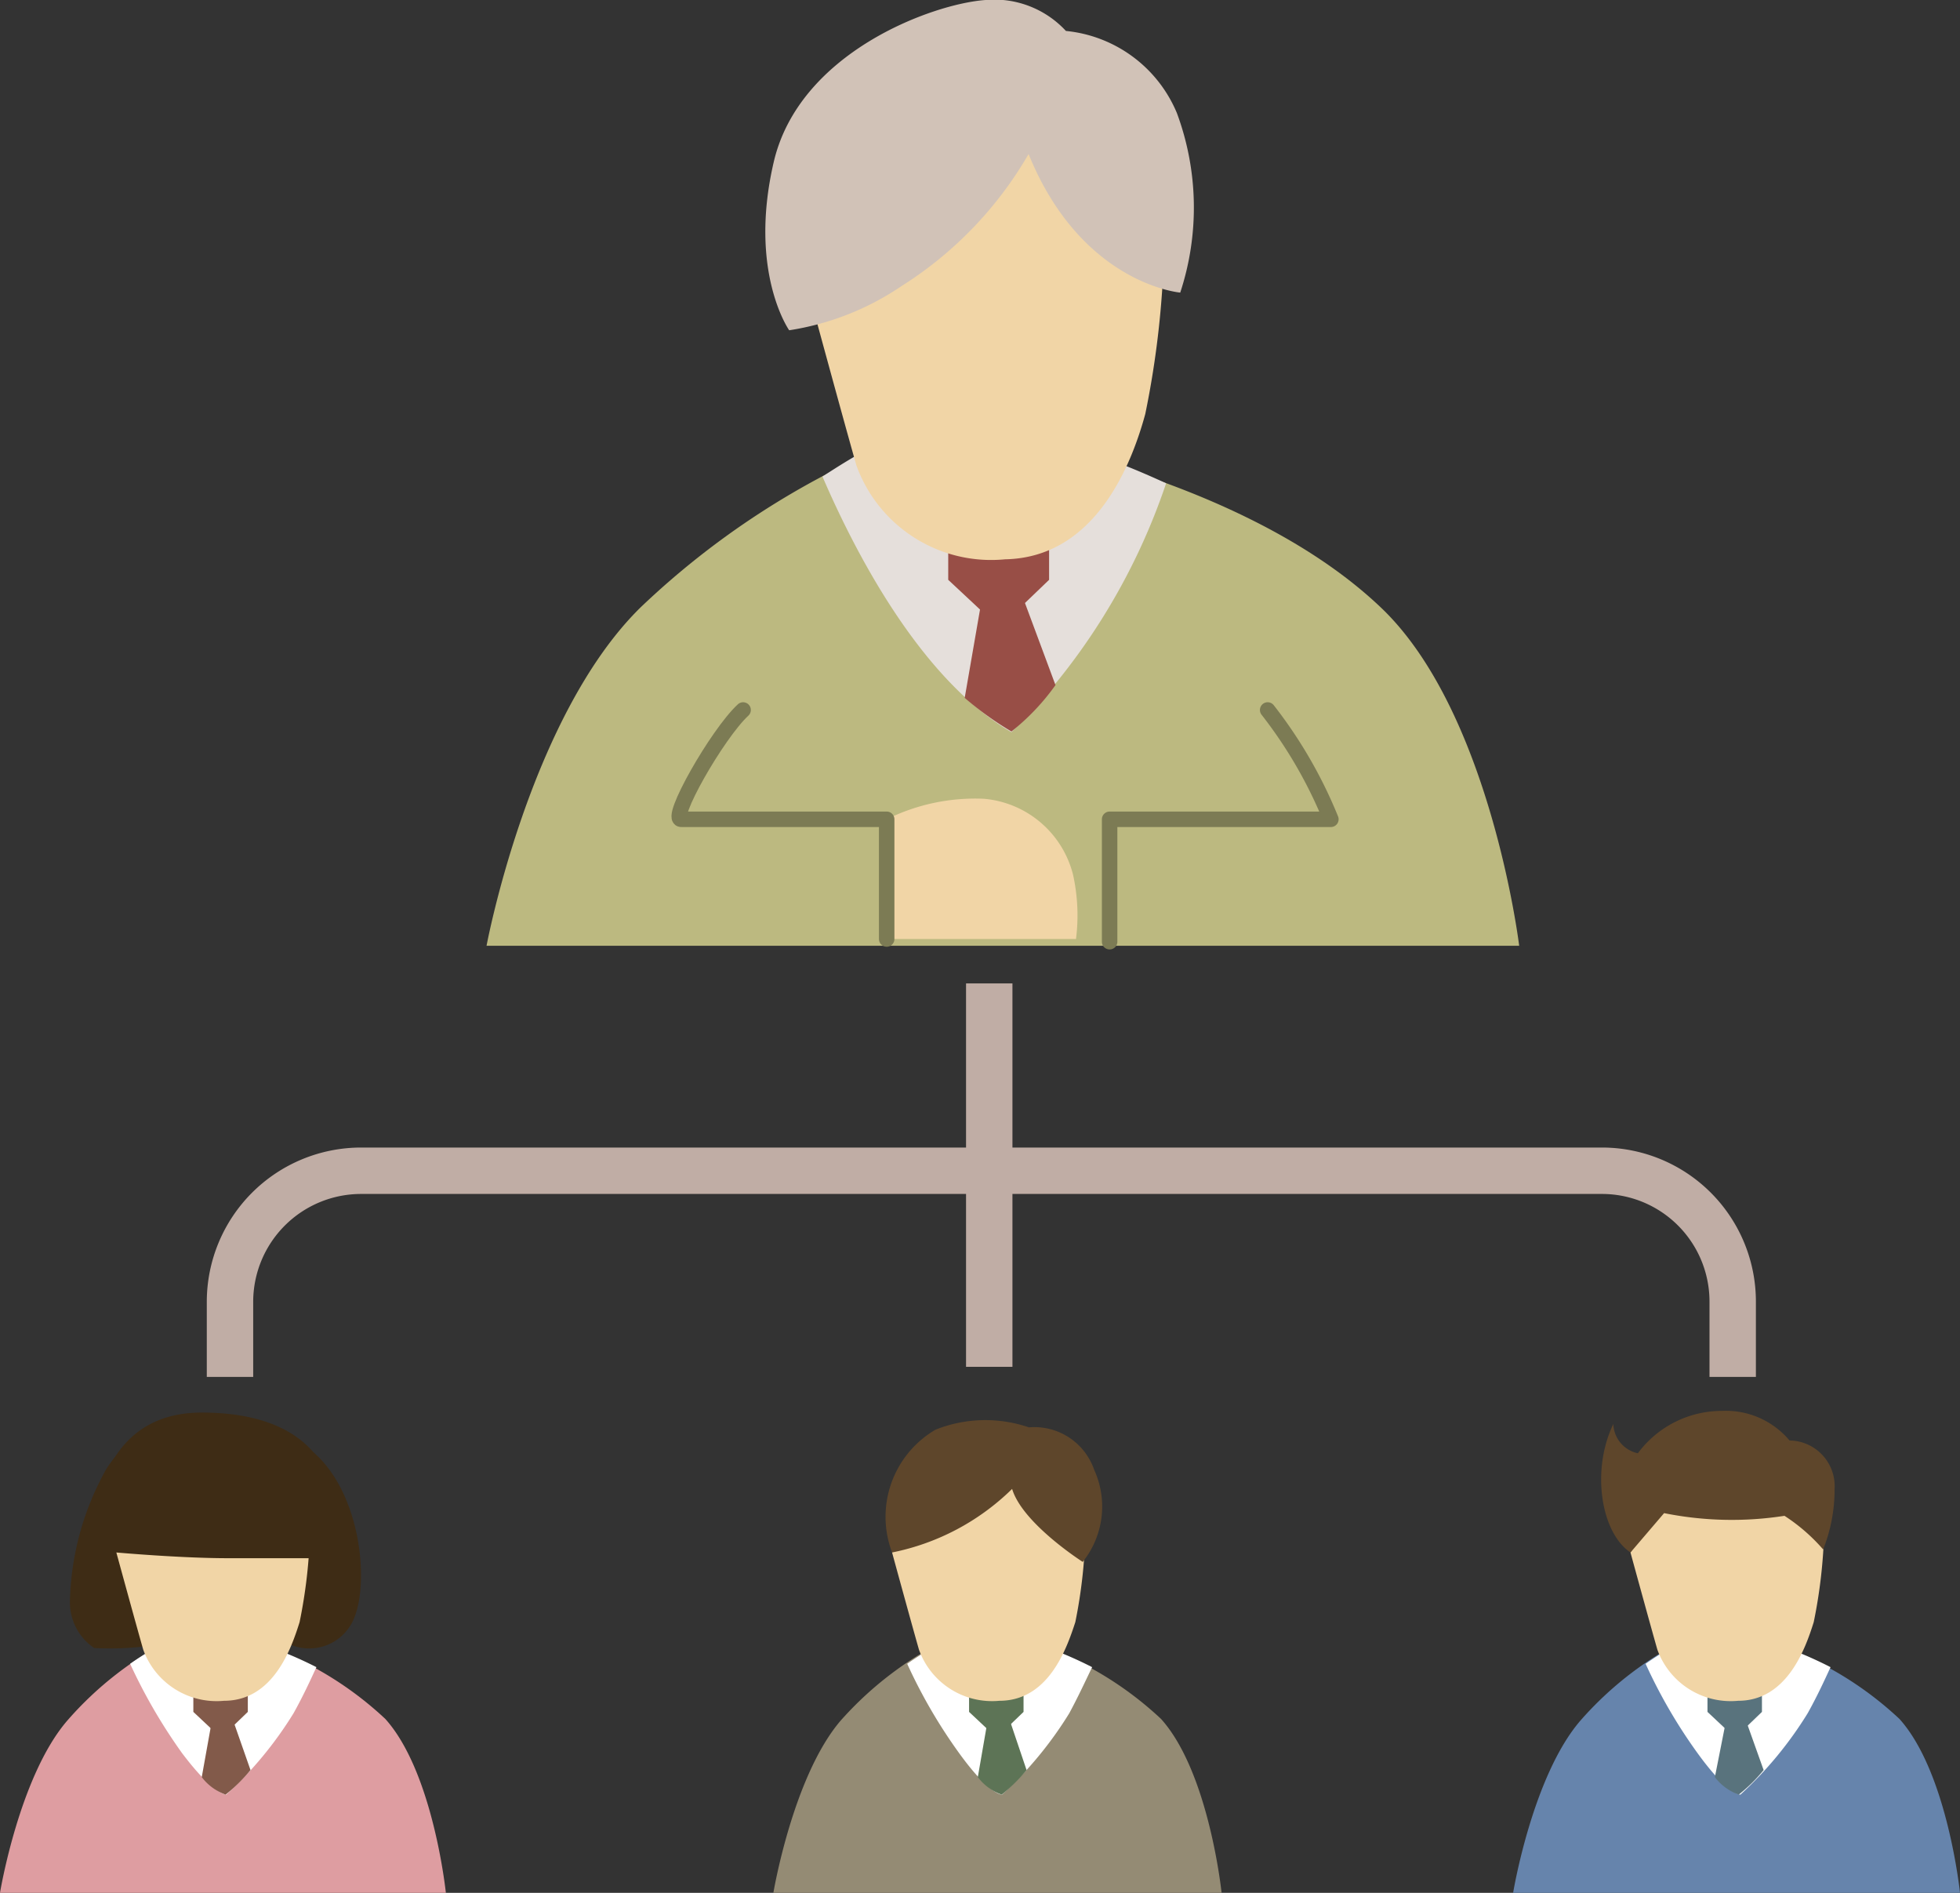 <svg xmlns="http://www.w3.org/2000/svg" viewBox="0 0 58.29 56.28"><rect x="0" y="0" width="58.29" height="56.28" fill="#333333" stroke="none"/><defs><style>.cls-1{fill:#3e2c15;}.cls-2{fill:#6684ac;}.cls-3{fill:#fff;}.cls-4{fill:#bcb980;}.cls-5{fill:#e5dfdb;}.cls-6{fill:#f1d5a6;}.cls-7{fill:#984e46;}.cls-8{fill:#d1c2b7;}.cls-16,.cls-9{fill:none;}.cls-9{stroke:#7c7b54;stroke-linecap:round;stroke-linejoin:round;stroke-width:0.46px;}.cls-10{fill:#59737d;}.cls-11{fill:#5e462b;}.cls-12{fill:#948b74;}.cls-13{fill:#5d7456;}.cls-14{fill:#de9da1;}.cls-15{fill:#825a4a;}.cls-16{stroke:#c0ada5;stroke-miterlimit:10;stroke-width:1.38px;}</style></defs><title>icon_souzoku</title><g id="レイヤー_2" data-name="レイヤー 2"><g id="フッター"><path class="cls-1" d="M3.15,43.7a8.41,8.41,0,0,0-1.07,3.89A1.64,1.64,0,0,0,2.8,49a8.66,8.66,0,0,0,3.5-.53,2.65,2.65,0,0,1,2.11.31,1.44,1.44,0,0,0,2.13-.69c.46-1.15.15-3.85-1.33-5a5.2,5.2,0,0,0-3.93-.87A3.22,3.22,0,0,0,3.15,43.7Z"/><path class="cls-2" d="M50.25,48.68A10.3,10.3,0,0,0,47,51.16c-1.43,1.66-2,5.12-2,5.12H58.29s-.37-3.58-1.8-5.17a10.28,10.28,0,0,0-5.16-2.61Z"/><path class="cls-3" d="M51.76,53.36a11.33,11.33,0,0,0,2-2.42c.28-.5.51-1,.68-1.37a11.69,11.69,0,0,0-3.07-1.07l-1.08.18a9.54,9.54,0,0,0-1.35.79,15.49,15.49,0,0,0,1.54,2.65C51.39,53.38,51.76,53.36,51.76,53.36Z"/><path class="cls-4" d="M26.57,13.17a24.31,24.31,0,0,0-7.52,4.89c-3.31,3.25-4.58,10.06-4.58,10.06H45.18S44.32,21.07,41,18c-4.27-4-11.95-5.13-11.95-5.13Z"/><path class="cls-5" d="M30.08,21.77a19,19,0,0,0,4.6-7.4c-3.74-1.73-5.62-1.55-5.62-1.55l-2.49.35s.07-.43-2.11,1C25.37,16.28,27.32,20.16,30.08,21.77Z"/><path class="cls-6" d="M26.37,24.36a5.93,5.93,0,0,1,2.89-.61A3,3,0,0,1,31.91,26,5.58,5.58,0,0,1,32,27.92H26.37Z"/><polygon class="cls-7" points="28.2 15.62 28.2 17.24 29.72 18.66 31.2 17.24 31.2 15.26 28.2 15.62"/><path class="cls-6" d="M24,8.5s1.12,4.12,1.47,5.34a4.26,4.26,0,0,0,4.42,2.79c2.7-.05,3.77-2.85,4.17-4.32a27.34,27.34,0,0,0,.56-5c0-.56-2.39-3.51-2.39-3.51l-3.56-.2L26.06,5.14Z"/><path class="cls-8" d="M30.59,4.58A11.36,11.36,0,0,1,26.82,8.5a8.16,8.16,0,0,1-3.35,1.32s-1.22-1.73-.46-5S27.74.11,29.31,0A2.9,2.9,0,0,1,31.7.92,4,4,0,0,1,35,3.36a8.08,8.08,0,0,1,.1,5.34S32.16,8.45,30.59,4.58Z"/><path class="cls-9" d="M22.1,21.11c-.77.71-2.24,3.3-1.83,3.25h6.1v3.56"/><path class="cls-9" d="M37.7,21.11a13.54,13.54,0,0,1,1.88,3.25H33V28"/><path class="cls-7" d="M29.21,17.75l-.52,3a9.69,9.69,0,0,0,1.39,1,6.77,6.77,0,0,0,1.31-1.38l-1.06-2.85Z"/><polygon class="cls-10" points="50.78 50.02 50.78 50.9 51.6 51.67 52.4 50.9 52.4 49.82 50.78 50.02"/><path class="cls-6" d="M48.49,46.16s.61,2.23.8,2.89a2.32,2.32,0,0,0,2.4,1.52c1.45,0,2-1.54,2.25-2.34a15.23,15.23,0,0,0,.31-2.73A10.39,10.39,0,0,0,53,43.6L51,43.49l-1.41.86Z"/><path class="cls-10" d="M51.33,51.17,51,52.84a1.55,1.55,0,0,0,.71.52,4.88,4.88,0,0,0,.74-.73l-.56-1.57Z"/><path class="cls-11" d="M48.49,46.16l1-1.17a10.19,10.19,0,0,0,3.58.08,5.41,5.41,0,0,1,1.15,1,4.81,4.81,0,0,0,.34-1.79,1.36,1.36,0,0,0-1.34-1.45,2.47,2.47,0,0,0-2-.88,3.11,3.11,0,0,0-2.51,1.26.92.92,0,0,1-.73-.87C47.31,43.73,47.62,45.58,48.49,46.16Z"/><path class="cls-12" d="M28.29,48.68A10.4,10.4,0,0,0,25,51.16c-1.42,1.66-2,5.12-2,5.12H36.33s-.37-3.58-1.8-5.17a10.28,10.28,0,0,0-5.16-2.61Z"/><path class="cls-3" d="M29.8,53.36a11.33,11.33,0,0,0,2-2.42c.27-.5.5-1,.68-1.37a11.82,11.82,0,0,0-3.07-1.07l-1.08.18a9.54,9.54,0,0,0-1.35.79,15.49,15.49,0,0,0,1.54,2.65C29.43,53.38,29.8,53.36,29.8,53.36Z"/><polygon class="cls-13" points="28.82 50.02 28.82 50.9 29.64 51.67 30.44 50.9 30.44 49.82 28.82 50.02"/><path class="cls-6" d="M26.53,46.16s.61,2.23.8,2.89a2.31,2.31,0,0,0,2.39,1.52c1.46,0,2-1.54,2.26-2.34a15,15,0,0,0,.3-2.73A10.4,10.4,0,0,0,31,43.6l-1.93-.11-1.4.86Z"/><path class="cls-13" d="M29.37,51.17l-.29,1.67a1.55,1.55,0,0,0,.71.52,4.88,4.88,0,0,0,.74-.73L30,51.06Z"/><path class="cls-11" d="M30.1,44.27a7.08,7.08,0,0,1-3.57,1.89,3,3,0,0,1,1.29-3.65,4,4,0,0,1,2.78-.07,1.88,1.88,0,0,1,1.94,1.26,2.63,2.63,0,0,1-.34,2.74S30.41,45.3,30.1,44.27Z"/><path class="cls-14" d="M5.22,48.68A10.3,10.3,0,0,0,2,51.16c-1.43,1.66-2,5.12-2,5.12H13.26s-.37-3.58-1.8-5.17A10.28,10.28,0,0,0,6.3,48.5Z"/><path class="cls-3" d="M6.73,53.36a11.33,11.33,0,0,0,2-2.42c.28-.5.51-1,.68-1.37A11.69,11.69,0,0,0,6.3,48.5l-1.08.18a9.54,9.54,0,0,0-1.35.79,16.19,16.19,0,0,0,1.54,2.65C6.36,53.38,6.73,53.36,6.73,53.36Z"/><polygon class="cls-15" points="5.75 50.02 5.75 50.9 6.57 51.67 7.37 50.9 7.37 49.82 5.75 50.02"/><path class="cls-6" d="M3.46,46.16s.61,2.23.8,2.89a2.32,2.32,0,0,0,2.4,1.52c1.46,0,2-1.54,2.25-2.34a15.23,15.23,0,0,0,.31-2.73,10.39,10.39,0,0,0-1.3-1.9L6,43.49l-1.41.86Z"/><path class="cls-15" d="M6.3,51.17,6,52.84a1.55,1.55,0,0,0,.71.52,4.88,4.88,0,0,0,.74-.73L6.9,51.06Z"/><path class="cls-1" d="M3.46,46.16s1.9.17,3.31.17H9.25a2,2,0,0,0,.64-1.83C9.74,43.24,8.67,42,6,42s-3.09,2.4-3.21,3.16A1,1,0,0,0,3.46,46.16Z"/><path class="cls-16" d="M6.84,40.94V38.7a3.9,3.9,0,0,1,3.9-3.89H47.63a3.89,3.89,0,0,1,3.9,3.89v2.24"/><line class="cls-16" x1="29.42" y1="40.64" x2="29.42" y2="29.24"/></g></g></svg>